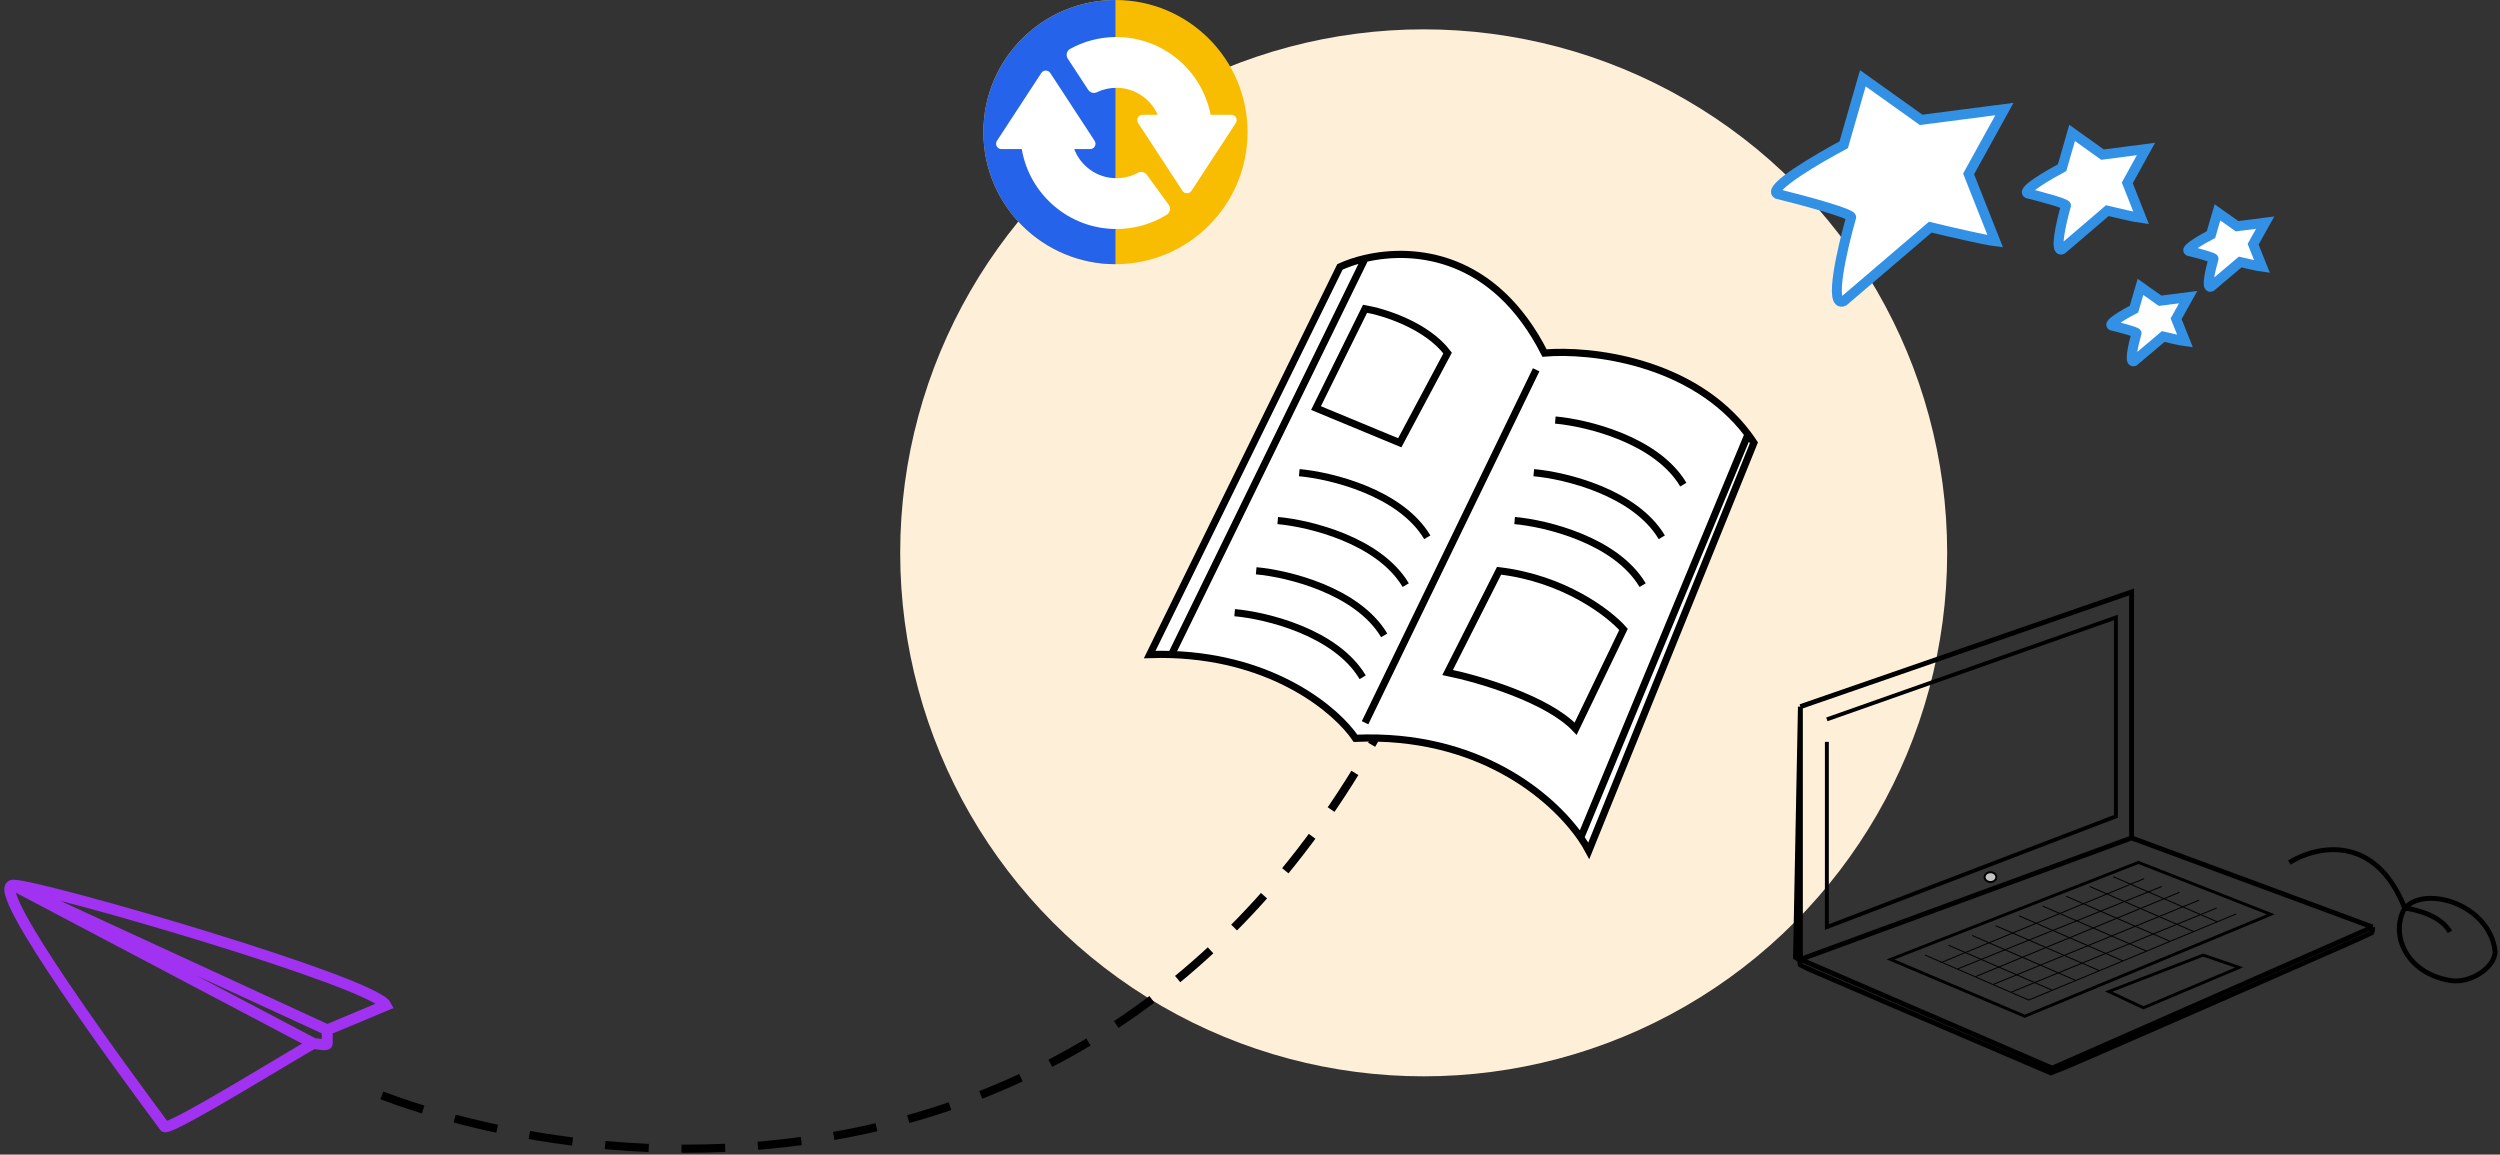 <svg width="511" height="236" viewBox="0 0 511 236" fill="none" xmlns="http://www.w3.org/2000/svg">
<rect x="0" y="0" width="511" height="236" fill="#333333" stroke="none"/>
<path d="M2.702 180.926C-2.879 180.926 26.422 220.552 33.678 230.319C35.352 230.877 63.537 213.296 64.095 213.296M2.702 180.926C8.283 180.926 76.373 200.739 78.885 205.483L66.885 210.506M2.702 180.926L66.885 210.506M2.702 180.926L64.095 213.296M66.885 210.506C66.885 211.25 66.885 212.85 66.885 213.296C66.885 213.855 64.653 213.296 64.095 213.296" stroke="#A132F1" stroke-width="2.232"/>
<circle cx="291" cy="113" r="107" fill="#FEF0D8"/>
<path d="M78.048 223.901C136.464 245.853 263.788 249.407 305.758 88" stroke="black" stroke-width="1.674" stroke-dasharray="8.93 6.7"/>
<circle cx="228" cy="27" r="27" fill="#F8BD00"/>
<path d="M228 54C220.839 54 213.972 51.155 208.908 46.092C203.845 41.028 201 34.161 201 27C201 19.839 203.845 12.972 208.908 7.908C213.972 2.845 220.839 -8.53922e-08 228 0V27L228 54Z" fill="#2563EB"/>
<g clip-path="url(#clip0_471_831)">
<path d="M234.404 35.719C233.994 35.158 233.228 34.961 232.619 35.295C231.268 36.036 229.757 36.424 228.188 36.424C224.254 36.424 220.895 33.947 219.566 30.475H222.828C223.229 30.475 223.598 30.255 223.789 29.902C223.979 29.549 223.961 29.119 223.742 28.784L214.674 14.92C214.472 14.611 214.128 14.425 213.76 14.425C213.391 14.425 213.047 14.611 212.845 14.92L203.777 28.784C203.557 29.12 203.539 29.549 203.73 29.902C203.921 30.255 204.291 30.475 204.692 30.475H208.849C210.419 39.732 218.491 46.806 228.188 46.806C231.869 46.806 235.402 45.8 238.496 43.884C239.191 43.453 239.362 42.513 238.88 41.852L234.404 35.719Z" fill="white"/>
<path d="M252.645 24.032C252.455 23.679 252.086 23.459 251.684 23.459H247.448C245.701 14.417 237.731 7.567 228.188 7.567C224.862 7.567 221.625 8.4 218.74 9.989C218.025 10.382 217.811 11.311 218.257 11.993L222.417 18.347C222.796 18.926 223.549 19.166 224.173 18.864C225.417 18.263 226.785 17.949 228.188 17.949C231.954 17.949 235.197 20.218 236.633 23.459H233.548C233.147 23.459 232.778 23.678 232.587 24.031C232.396 24.384 232.414 24.814 232.634 25.149L241.702 39.014C241.903 39.322 242.247 39.508 242.616 39.508C242.985 39.508 243.329 39.322 243.531 39.014L252.599 25.149C252.819 24.814 252.836 24.385 252.645 24.032Z" fill="white"/>
</g>
<path d="M376.851 29.6L380.766 16L392.68 24.5L409.701 22.29L402.382 35.55L407.828 49.32C405.65 49.048 398.07 47.28 394.552 46.43L376.851 61.56C373.719 63.056 376.567 50.737 378.383 44.39C378.383 43.574 368.284 40.877 363.234 39.63C361.328 38.406 371.518 32.434 376.851 29.6Z" fill="white" stroke="#3391E5" stroke-width="2.03"/>
<path d="M421.496 34.27L423.539 27.168L429.755 31.607L438.635 30.453L434.816 37.377L437.658 44.569C436.522 44.426 432.567 43.503 430.732 43.059L421.496 50.961C419.862 51.742 421.348 45.308 422.295 41.994C422.295 41.568 417.026 40.159 414.392 39.508C413.397 38.869 418.714 35.75 421.496 34.27Z" fill="white" stroke="#3391E5" stroke-width="2.03"/>
<path d="M451.931 47.944L453.25 43.41L457.265 46.243L463 45.507L460.534 49.927L462.369 54.517C461.635 54.426 459.081 53.837 457.895 53.554L451.931 58.597C450.876 59.096 451.835 54.989 452.447 52.874C452.447 52.602 449.044 51.703 447.343 51.287C446.7 50.879 450.134 48.888 451.931 47.944Z" fill="white" stroke="#3391E5" stroke-width="2.03"/>
<path d="M436.194 63.174L437.514 58.641L441.528 61.474L447.263 60.737L444.797 65.157L446.633 69.747C445.898 69.657 443.344 69.067 442.159 68.784L436.194 73.827C435.139 74.326 436.099 70.22 436.711 68.104C436.711 67.832 433.308 66.933 431.606 66.517C430.964 66.109 434.397 64.118 436.194 63.174Z" fill="white" stroke="#3391E5" stroke-width="2.03"/>
<path d="M510 194.447H510.501C510.501 194.428 510.5 194.408 510.498 194.389L510 194.447ZM500.765 200.411L500.679 200.904L500.765 200.411ZM468.208 176.731C470.799 175.099 475.047 173.605 479.359 174.387C483.628 175.161 488.069 178.186 491.063 185.809L491.995 185.443C488.899 177.559 484.209 174.248 479.538 173.401C474.91 172.562 470.409 174.161 467.675 175.884L468.208 176.731ZM491.903 185.96C492.852 184.897 494.329 184.29 496.087 184.151C497.842 184.013 499.835 184.348 501.747 185.123C505.579 186.676 508.969 189.942 509.503 194.506L510.498 194.389C509.909 189.359 506.185 185.841 502.123 184.195C500.088 183.37 497.939 183.001 496.008 183.153C494.081 183.305 492.328 183.981 491.156 185.292L491.903 185.96ZM509.5 194.447C509.5 195.863 508.388 197.401 506.654 198.527C504.938 199.641 502.756 200.251 500.851 199.918L500.679 200.904C502.892 201.291 505.327 200.582 507.2 199.367C509.054 198.163 510.501 196.36 510.501 194.447H509.5ZM500.851 199.918C491.988 198.37 489.175 190.709 491.963 185.876L491.096 185.376C487.893 190.927 491.267 199.261 500.679 200.904L500.851 199.918ZM491.476 186.124C492.598 186.243 494.408 186.624 496.149 187.372C497.9 188.124 499.506 189.216 500.326 190.712L501.204 190.231C500.227 188.447 498.379 187.24 496.544 186.452C494.699 185.659 492.79 185.257 491.582 185.128L491.476 186.124Z" fill="black"/>
<path d="M368.001 144.433L435.696 121V171.27M368.001 144.433V196.105M368.001 144.433L367 195.704C367.2 195.838 367.641 196.105 367.801 196.105L368.001 197.307C368.162 197.467 402.249 212.061 419.273 219.338C419.674 219.338 484.564 190.898 484.765 190.697C484.925 190.537 484.965 189.83 484.965 189.496M435.696 171.27L484.965 189.496M435.696 171.27L368.001 196.105M484.965 189.496L419.473 218.336L368.001 196.105" stroke="black" stroke-width="1.001"/>
<path d="M419.474 218.336C419.474 218.67 419.434 219.337 419.273 219.337" stroke="black" stroke-width="0.401"/>
<path d="M373.409 147.036L432.492 126.207V166.864L373.409 189.496V151.643" stroke="black" stroke-width="0.801"/>
<path d="M408.057 179.28C408.057 179.805 407.549 180.281 406.855 180.281C406.161 180.281 405.653 179.805 405.653 179.28C405.653 178.755 406.161 178.278 406.855 178.278C407.549 178.278 408.057 178.755 408.057 179.28Z" fill="#C4C4C4" stroke="black" stroke-width="0.401"/>
<path d="M437.099 176.277L386.428 196.105L413.866 207.721L464.136 186.892L437.099 176.277Z" stroke="black" stroke-width="0.601"/>
<path d="M431.027 202.671L450.323 195.224L457.685 197.738L438.106 205.991L431.027 202.671Z" stroke="black" stroke-width="0.601"/>
<line x1="393.477" y1="195.212" x2="414.707" y2="204.425" stroke="black" stroke-width="0.2"/>
<line x1="398.284" y1="193.209" x2="419.514" y2="202.422" stroke="black" stroke-width="0.2"/>
<line x1="403.091" y1="191.206" x2="424.32" y2="200.419" stroke="black" stroke-width="0.2"/>
<line x1="407.897" y1="189.203" x2="429.127" y2="198.416" stroke="black" stroke-width="0.2"/>
<line x1="412.704" y1="187.201" x2="433.934" y2="196.413" stroke="black" stroke-width="0.2"/>
<line x1="417.511" y1="185.198" x2="438.74" y2="194.411" stroke="black" stroke-width="0.2"/>
<line x1="422.318" y1="183.195" x2="443.548" y2="192.408" stroke="black" stroke-width="0.2"/>
<line x1="427.125" y1="181.192" x2="448.355" y2="190.405" stroke="black" stroke-width="0.2"/>
<line x1="431.931" y1="179.189" x2="453.161" y2="188.402" stroke="black" stroke-width="0.2"/>
<line x1="396.603" y1="196.813" x2="438.262" y2="179.589" stroke="black" stroke-width="0.2"/>
<line x1="400.21" y1="198.014" x2="441.868" y2="181.191" stroke="black" stroke-width="0.2"/>
<line x1="403.814" y1="199.617" x2="445.473" y2="182.393" stroke="black" stroke-width="0.2"/>
<line x1="407.419" y1="201.219" x2="449.478" y2="183.995" stroke="black" stroke-width="0.2"/>
<line x1="411.025" y1="202.821" x2="453.083" y2="185.597" stroke="black" stroke-width="0.2"/>
<line x1="414.629" y1="204.424" x2="457.088" y2="186.799" stroke="black" stroke-width="0.2"/>
<path d="M358.5 90.501L324.751 173.894C324.314 173.07 323.762 172.164 323.093 171.204C317.152 162.678 302.034 149.851 277.063 150.906C273.248 145.259 260.63 134.497 239.452 133.788C238.008 133.739 236.524 133.738 235 133.788L273.884 54.552C275.315 53.895 277.056 53.288 279.02 52.83C289.247 50.448 305.527 52.136 315.703 72.16C325.061 71.374 345.994 73.697 357.297 88.79C357.711 89.343 358.113 89.913 358.5 90.501Z" fill="white"/>
<path d="M313.991 75.584L279.02 147.727M279.02 52.83C277.056 53.288 275.315 53.895 273.884 54.552L235 133.788C236.524 133.738 238.008 133.739 239.452 133.788M279.02 52.83C289.247 50.448 305.527 52.136 315.703 72.16C325.061 71.374 345.994 73.697 357.297 88.79M279.02 52.83L239.452 133.788M239.452 133.788C260.63 134.497 273.248 145.259 277.063 150.906C302.034 149.851 317.152 162.678 323.093 171.204M357.297 88.79C357.711 89.343 358.113 89.913 358.5 90.501L324.751 173.894C324.314 173.07 323.762 172.164 323.093 171.204M357.297 88.79L323.093 171.204M279.02 63.111C282.851 63.763 291.59 66.486 295.894 72.16L286.112 90.501L268.993 83.409L279.02 63.111ZM306.41 116.669L295.894 137.456C302.243 138.76 316.364 142.885 322.061 148.95L331.844 128.652C328.909 125.31 319.714 118.234 306.41 116.669Z" stroke="black" stroke-width="1.467"/>
<path d="M252.363 125.229C258.803 125.799 273.053 129.239 278.531 138.435" stroke="black" stroke-width="1.467"/>
<path d="M256.766 116.669C263.206 117.24 277.455 120.68 282.933 129.875" stroke="black" stroke-width="1.467"/>
<path d="M261.167 106.398C267.607 106.969 281.856 110.409 287.334 119.604" stroke="black" stroke-width="1.467"/>
<path d="M265.569 96.616C272.009 97.186 286.259 100.627 291.737 109.822" stroke="black" stroke-width="1.467"/>
<path d="M309.589 106.398C316.029 106.969 330.278 110.409 335.756 119.604" stroke="black" stroke-width="1.467"/>
<path d="M313.502 96.616C319.942 97.186 334.191 100.627 339.669 109.822" stroke="black" stroke-width="1.467"/>
<path d="M317.904 85.856C324.344 86.426 338.594 89.866 344.072 99.061" stroke="black" stroke-width="1.467"/>
<defs>
<clipPath id="clip0_471_831">
<rect width="49.781" height="49.781" fill="white" transform="translate(203.324 2.324)"/>
</clipPath>
</defs>
</svg>
